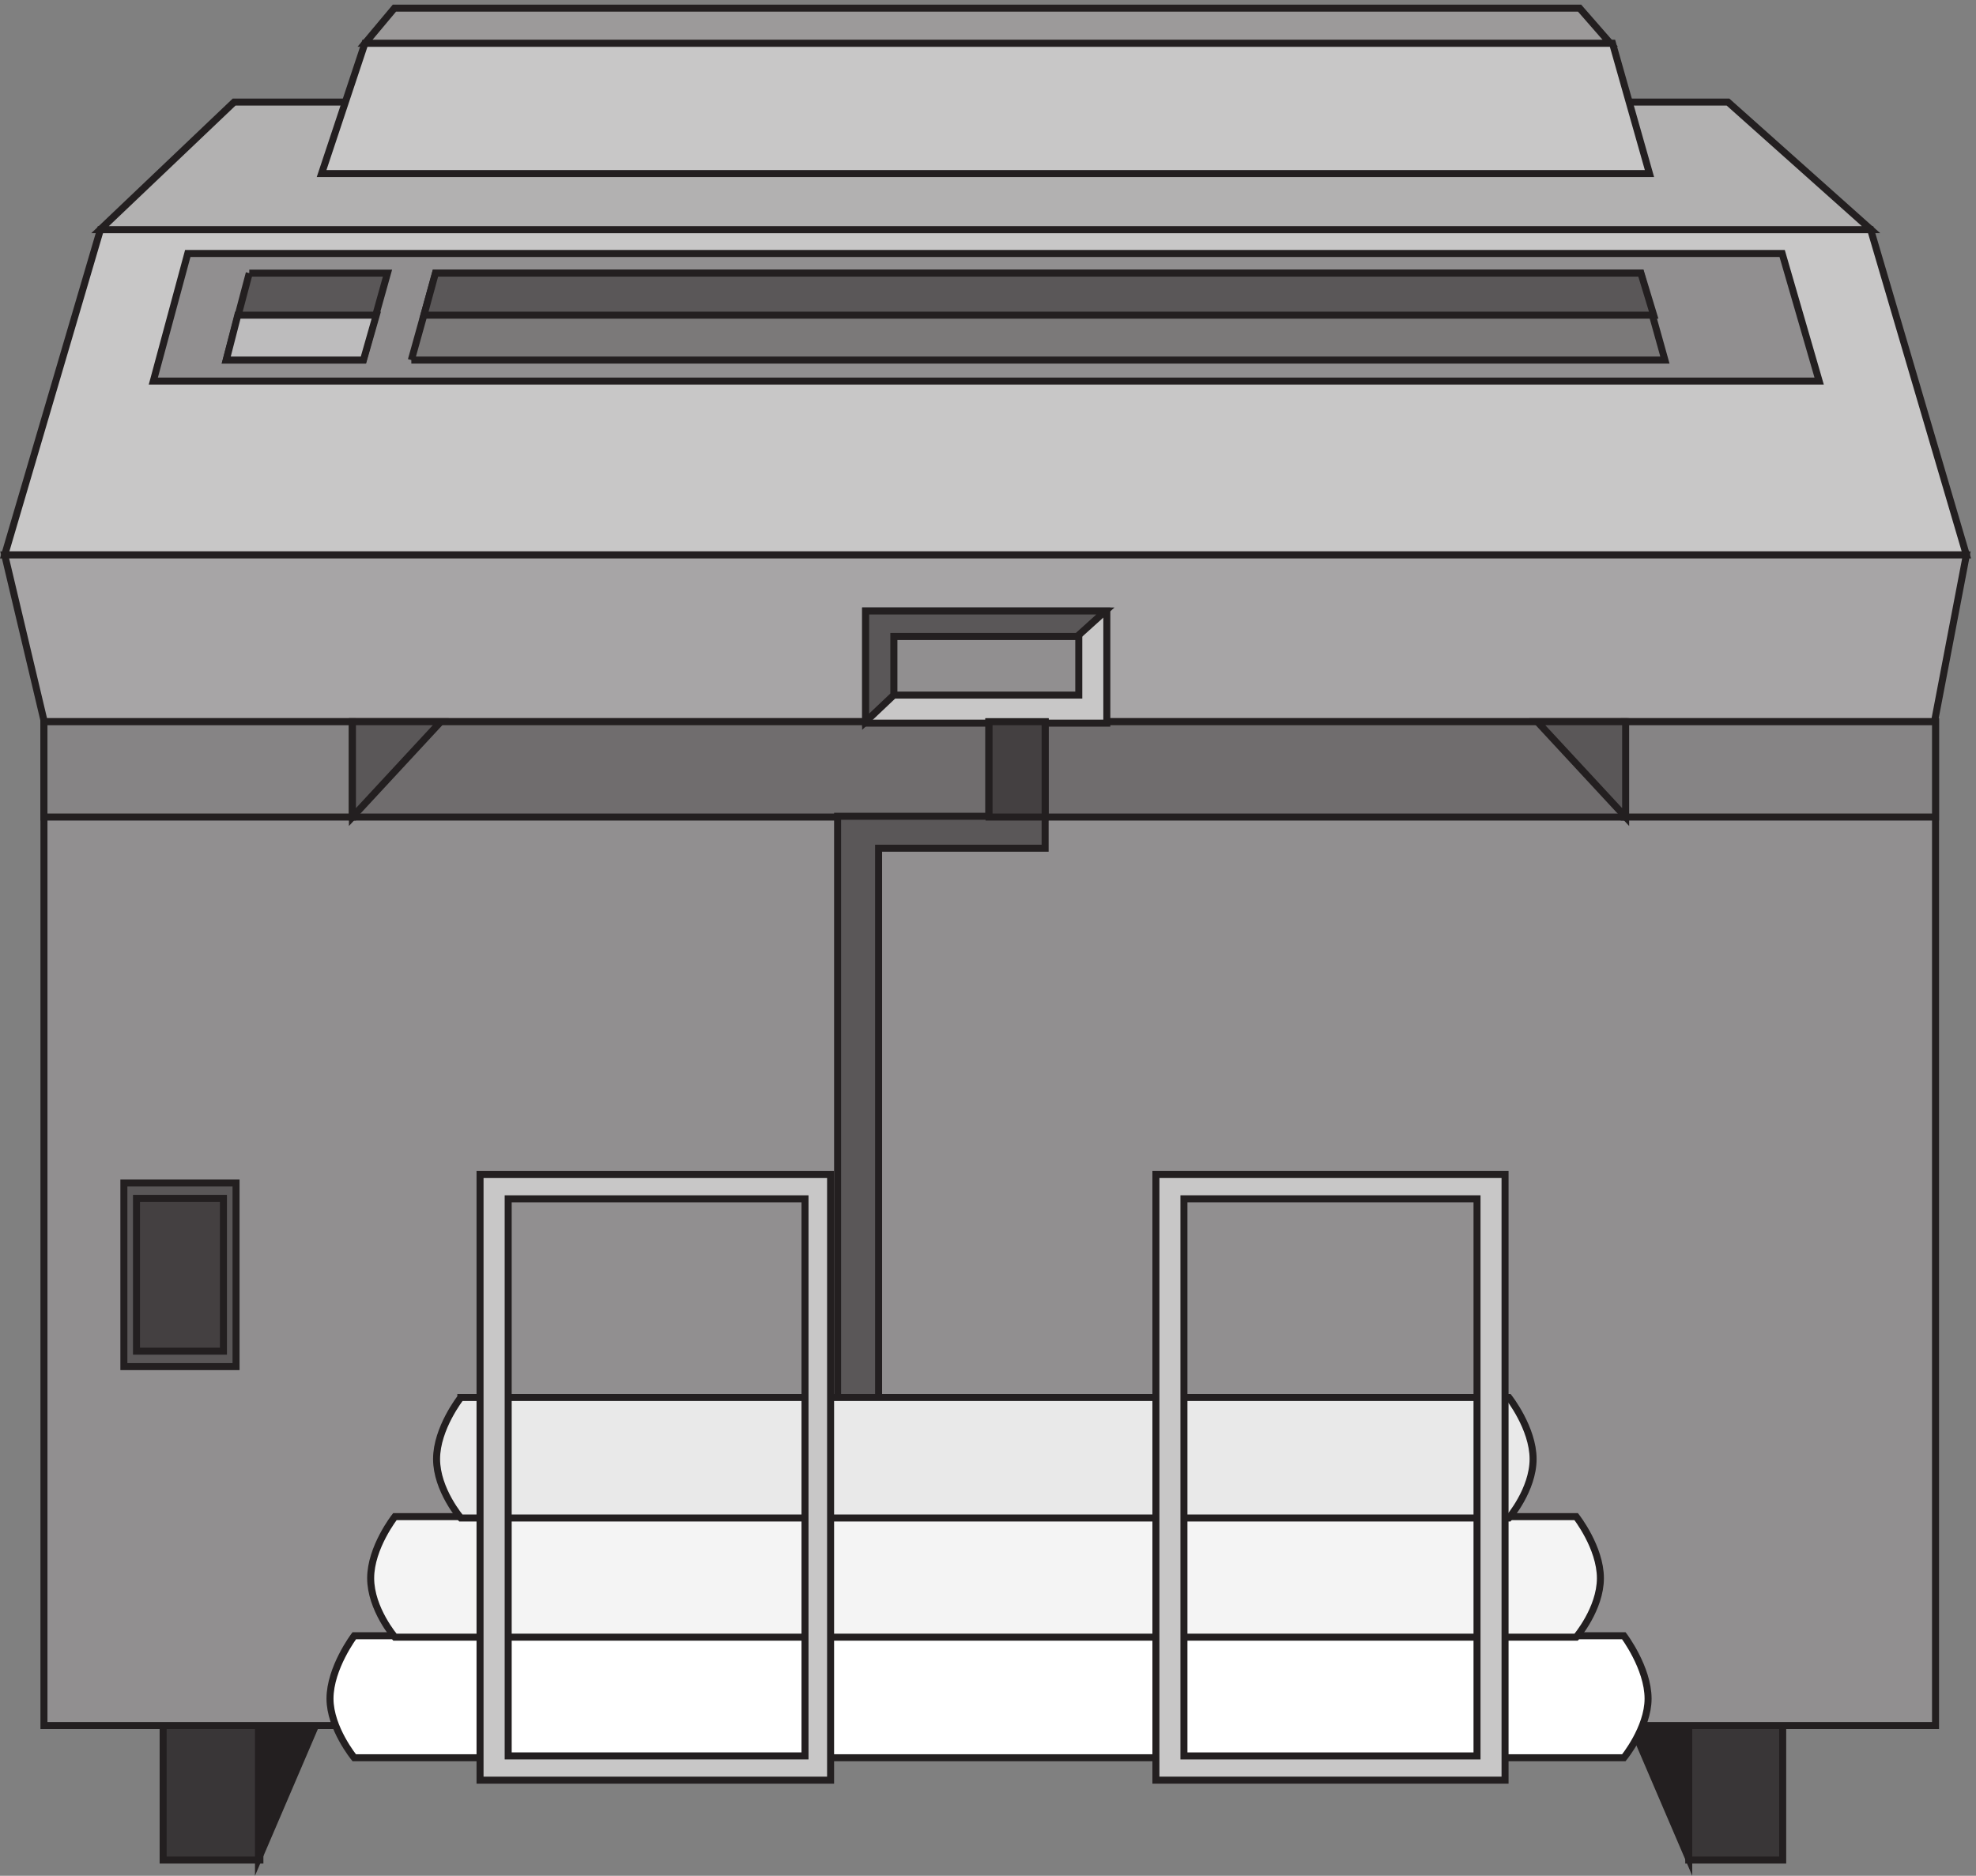 <svg xmlns="http://www.w3.org/2000/svg" xml:space="preserve" width="281.136" height="266.935"><rect width="100%" height="100%" fill="#808080" stroke="none"/><path d="m105.73 1747.66-102.398-348H2101.83l-102.4 348H105.73" style="fill:#c8c7c7;fill-opacity:1;fill-rule:evenodd;stroke:none" transform="matrix(.133 0 0 -.133 .224 265.121)"/><path d="m105.73 1747.66-102.398-348H2101.83l-102.4 348z" style="fill:none;stroke:#231f20;stroke-width:7.5;stroke-linecap:butt;stroke-linejoin:miter;stroke-miterlimit:10;stroke-dasharray:none;stroke-opacity:1" transform="matrix(.133 0 0 -.133 .224 265.121)"/><path d="m3.332 1399.66 42.328-178.5H2067.7l34.13 178.5H3.332" style="fill:#a7a5a6;fill-opacity:1;fill-rule:evenodd;stroke:none" transform="matrix(.133 0 0 -.133 .224 265.121)"/><path d="m3.332 1399.66 42.328-178.5H2067.7l34.13 178.5z" style="fill:none;stroke:#231f20;stroke-width:7.5;stroke-linecap:butt;stroke-linejoin:miter;stroke-miterlimit:10;stroke-dasharray:none;stroke-opacity:1" transform="matrix(.133 0 0 -.133 .224 265.121)"/><path d="M1804.83 183.164h100.5v-180h-100.5v180" style="fill:#393637;fill-opacity:1;fill-rule:evenodd;stroke:none" transform="matrix(.133 0 0 -.133 .224 265.121)"/><path d="M1804.83 183.164h100.5v-180h-100.5z" style="fill:none;stroke:#231f20;stroke-width:7.5;stroke-linecap:butt;stroke-linejoin:miter;stroke-miterlimit:10;stroke-dasharray:none;stroke-opacity:1" transform="matrix(.133 0 0 -.133 .224 265.121)"/><path d="M1804.83 183.164V4.664l-76.5 178.5z" style="fill:#231f20;fill-opacity:1;fill-rule:evenodd;stroke:none" transform="matrix(.133 0 0 -.133 .224 265.121)"/><path d="M1804.83 183.164V4.664l-76.5 178.5z" style="fill:none;stroke:#231f20;stroke-width:7.5;stroke-linecap:butt;stroke-linejoin:miter;stroke-miterlimit:10;stroke-dasharray:none;stroke-opacity:1" transform="matrix(.133 0 0 -.133 .224 265.121)"/><path d="M172.832 183.164h103.5v-180h-103.5v180" style="fill:#393637;fill-opacity:1;fill-rule:evenodd;stroke:none" transform="matrix(.133 0 0 -.133 .224 265.121)"/><path d="M172.832 183.164h103.5v-180h-103.5z" style="fill:none;stroke:#231f20;stroke-width:7.5;stroke-linecap:butt;stroke-linejoin:miter;stroke-miterlimit:10;stroke-dasharray:none;stroke-opacity:1" transform="matrix(.133 0 0 -.133 .224 265.121)"/><path d="M274.832 183.164V4.664l76.5 178.5z" style="fill:#231f20;fill-opacity:1;fill-rule:evenodd;stroke:none" transform="matrix(.133 0 0 -.133 .224 265.121)"/><path d="M274.832 183.164V4.664l76.5 178.5z" style="fill:none;stroke:#231f20;stroke-width:7.5;stroke-linecap:butt;stroke-linejoin:miter;stroke-miterlimit:10;stroke-dasharray:none;stroke-opacity:1" transform="matrix(.133 0 0 -.133 .224 265.121)"/><path d="M45.332 1221.16H2068.83v-1074H45.332v1074" style="fill:#918f90;fill-opacity:1;fill-rule:evenodd;stroke:none" transform="matrix(.133 0 0 -.133 .224 265.121)"/><path d="M45.332 1221.16H2068.83v-1074H45.332Z" style="fill:none;stroke:#231f20;stroke-width:7.5;stroke-linecap:butt;stroke-linejoin:miter;stroke-miterlimit:10;stroke-dasharray:none;stroke-opacity:1" transform="matrix(.133 0 0 -.133 .224 265.121)"/><path d="M45.332 1221.16h330v-102h-330v102" style="fill:#868485;fill-opacity:1;fill-rule:evenodd;stroke:none" transform="matrix(.133 0 0 -.133 .224 265.121)"/><path d="M45.332 1221.16h330v-102h-330z" style="fill:none;stroke:#231f20;stroke-width:7.5;stroke-linecap:butt;stroke-linejoin:miter;stroke-miterlimit:10;stroke-dasharray:none;stroke-opacity:1" transform="matrix(.133 0 0 -.133 .224 265.121)"/><path d="M1735.83 1221.16h333v-102h-333v102" style="fill:#868485;fill-opacity:1;fill-rule:evenodd;stroke:none" transform="matrix(.133 0 0 -.133 .224 265.121)"/><path d="M1735.83 1221.16h333v-102h-333z" style="fill:none;stroke:#231f20;stroke-width:7.5;stroke-linecap:butt;stroke-linejoin:miter;stroke-miterlimit:10;stroke-dasharray:none;stroke-opacity:1" transform="matrix(.133 0 0 -.133 .224 265.121)"/><path d="M375.332 1221.16H1735.83v-102H375.332v102" style="fill:#706d6e;fill-opacity:1;fill-rule:evenodd;stroke:none" transform="matrix(.133 0 0 -.133 .224 265.121)"/><path d="M375.332 1221.16H1735.83v-102H375.332Z" style="fill:none;stroke:#231f20;stroke-width:7.5;stroke-linecap:butt;stroke-linejoin:miter;stroke-miterlimit:10;stroke-dasharray:none;stroke-opacity:1" transform="matrix(.133 0 0 -.133 .224 265.121)"/><path d="M375.332 1221.16v-102l94.5 102z" style="fill:#5a5758;fill-opacity:1;fill-rule:evenodd;stroke:none" transform="matrix(.133 0 0 -.133 .224 265.121)"/><path d="M375.332 1221.16v-102l94.5 102z" style="fill:none;stroke:#231f20;stroke-width:7.5;stroke-linecap:butt;stroke-linejoin:miter;stroke-miterlimit:10;stroke-dasharray:none;stroke-opacity:1" transform="matrix(.133 0 0 -.133 .224 265.121)"/><path d="M1737.33 1221.16v-102l-94.5 102z" style="fill:#5a5758;fill-opacity:1;fill-rule:evenodd;stroke:none" transform="matrix(.133 0 0 -.133 .224 265.121)"/><path d="M1737.33 1221.16v-102l-94.5 102z" style="fill:none;stroke:#231f20;stroke-width:7.5;stroke-linecap:butt;stroke-linejoin:miter;stroke-miterlimit:10;stroke-dasharray:none;stroke-opacity:1" transform="matrix(.133 0 0 -.133 .224 265.121)"/><path d="M924.332 1339.66h257.998v-120H924.332v120" style="fill:#c8c7c7;fill-opacity:1;fill-rule:evenodd;stroke:none" transform="matrix(.133 0 0 -.133 .224 265.121)"/><path d="M924.332 1339.66h257.998v-120H924.332Z" style="fill:none;stroke:#231f20;stroke-width:7.5;stroke-linecap:butt;stroke-linejoin:miter;stroke-miterlimit:10;stroke-dasharray:none;stroke-opacity:1" transform="matrix(.133 0 0 -.133 .224 265.121)"/><path d="M954.332 1312.66h197.998v-63H954.332v63" style="fill:#918f90;fill-opacity:1;fill-rule:evenodd;stroke:none" transform="matrix(.133 0 0 -.133 .224 265.121)"/><path d="M954.332 1312.66h197.998v-63H954.332Z" style="fill:none;stroke:#231f20;stroke-width:7.5;stroke-linecap:butt;stroke-linejoin:miter;stroke-miterlimit:10;stroke-dasharray:none;stroke-opacity:1" transform="matrix(.133 0 0 -.133 .224 265.121)"/><path d="m1150.66 1312.42 30.17 27.24H924.332v-118.5l30.176 28.6v62.66h196.152" style="fill:#5a5758;fill-opacity:1;fill-rule:evenodd;stroke:none" transform="matrix(.133 0 0 -.133 .224 265.121)"/><path d="m1150.66 1312.42 30.17 27.24H924.332v-118.5l30.176 28.6v62.66z" style="fill:none;stroke:#231f20;stroke-width:7.5;stroke-linecap:butt;stroke-linejoin:miter;stroke-miterlimit:10;stroke-dasharray:none;stroke-opacity:1" transform="matrix(.133 0 0 -.133 .224 265.121)"/><path d="M1056.04 1221.16V1120H894.332V496.66h43.852v589.17h178.146v135.33" style="fill:#5a5758;fill-opacity:1;fill-rule:evenodd;stroke:none" transform="matrix(.133 0 0 -.133 .224 265.121)"/><path d="M1056.04 1221.16V1120H894.332V496.66h43.852v589.17h178.146v135.33z" style="fill:none;stroke:#231f20;stroke-width:7.5;stroke-linecap:butt;stroke-linejoin:miter;stroke-miterlimit:10;stroke-dasharray:none;stroke-opacity:1" transform="matrix(.133 0 0 -.133 .224 265.121)"/><path d="M130.832 727.664h120v-196.5h-120v196.5" style="fill:#5a5758;fill-opacity:1;fill-rule:evenodd;stroke:none" transform="matrix(.133 0 0 -.133 .224 265.121)"/><path d="M130.832 727.664h120v-196.5h-120z" style="fill:none;stroke:#231f20;stroke-width:7.5;stroke-linecap:butt;stroke-linejoin:miter;stroke-miterlimit:10;stroke-dasharray:none;stroke-opacity:1" transform="matrix(.133 0 0 -.133 .224 265.121)"/><path d="M144.332 711.164h93v-163.5h-93v163.5" style="fill:#444041;fill-opacity:1;fill-rule:evenodd;stroke:none" transform="matrix(.133 0 0 -.133 .224 265.121)"/><path d="M144.332 711.164h93v-163.5h-93z" style="fill:none;stroke:#231f20;stroke-width:7.5;stroke-linecap:butt;stroke-linejoin:miter;stroke-miterlimit:10;stroke-dasharray:none;stroke-opacity:1" transform="matrix(.133 0 0 -.133 .224 265.121)"/><path d="M377.266 243.164H1735.4s25.93-34.344 25.93-67.312c0-31.594-25.93-63.188-25.93-63.188H377.266s-25.934 31.594-25.934 63.188c0 32.968 25.934 67.312 25.934 67.312" style="fill:#fff;fill-opacity:1;fill-rule:evenodd;stroke:none" transform="matrix(.133 0 0 -.133 .224 265.121)"/><path d="M377.266 243.164H1735.4s25.93-34.344 25.93-67.312c0-31.594-25.93-63.188-25.93-63.188H377.266s-25.934 31.594-25.934 63.188c0 32.968 25.934 67.312 25.934 67.312z" style="fill:none;stroke:#231f20;stroke-width:7.5;stroke-linecap:butt;stroke-linejoin:miter;stroke-miterlimit:10;stroke-dasharray:none;stroke-opacity:1" transform="matrix(.133 0 0 -.133 .224 265.121)"/><path d="M420.762 370.664H1684.4s25.93-32.937 25.93-65.875c0-32.934-25.93-63.125-25.93-63.125H420.762s-25.93 30.191-25.93 63.125c0 32.938 25.93 65.875 25.93 65.875" style="fill:#f4f4f4;fill-opacity:1;fill-rule:evenodd;stroke:none" transform="matrix(.133 0 0 -.133 .224 265.121)"/><path d="M420.762 370.664H1684.4s25.93-32.937 25.93-65.875c0-32.934-25.93-63.125-25.93-63.125H420.762s-25.93 30.191-25.93 63.125c0 32.938 25.93 65.875 25.93 65.875z" style="fill:none;stroke:#231f20;stroke-width:7.5;stroke-linecap:butt;stroke-linejoin:miter;stroke-miterlimit:10;stroke-dasharray:none;stroke-opacity:1" transform="matrix(.133 0 0 -.133 .224 265.121)"/><path d="M491.277 498.164H1612.38s25.95-32.937 25.95-65.875c0-32.934-25.95-63.125-25.95-63.125H491.277s-25.945 30.191-25.945 63.125c0 32.938 25.945 65.875 25.945 65.875" style="fill:#e9e9e9;fill-opacity:1;fill-rule:evenodd;stroke:none" transform="matrix(.133 0 0 -.133 .224 265.121)"/><path d="M491.277 498.164H1612.38s25.95-32.937 25.95-65.875c0-32.934-25.95-63.125-25.95-63.125H491.277s-25.945 30.191-25.945 63.125c0 32.938 25.945 65.875 25.945 65.875z" style="fill:none;stroke:#231f20;stroke-width:7.5;stroke-linecap:butt;stroke-linejoin:miter;stroke-miterlimit:10;stroke-dasharray:none;stroke-opacity:1" transform="matrix(.133 0 0 -.133 .224 265.121)"/><path d="M541.941 710.688h317.52V114.637h-317.52zm-30.109 25.976h375v-648h-375v648" style="fill:#c8c7c7;fill-opacity:1;fill-rule:evenodd;stroke:none" transform="matrix(.133 0 0 -.133 .224 265.121)"/><path d="M541.941 710.688h317.52V114.637h-317.52zm-30.109 25.976h375v-648h-375z" style="fill:none;stroke:#231f20;stroke-width:7.5;stroke-linecap:butt;stroke-linejoin:miter;stroke-miterlimit:10;stroke-dasharray:none;stroke-opacity:1" transform="matrix(.133 0 0 -.133 .224 265.121)"/><path d="M1264.82 710.688h313.52V114.637h-313.52zm-29.99 25.976h373.5v-648h-373.5v648" style="fill:#c8c7c7;fill-opacity:1;fill-rule:evenodd;stroke:none" transform="matrix(.133 0 0 -.133 .224 265.121)"/><path d="M1264.82 710.688h313.52V114.637h-313.52zm-29.99 25.976h373.5v-648h-373.5z" style="fill:none;stroke:#231f20;stroke-width:7.5;stroke-linecap:butt;stroke-linejoin:miter;stroke-miterlimit:10;stroke-dasharray:none;stroke-opacity:1" transform="matrix(.133 0 0 -.133 .224 265.121)"/><path d="m199.172 1722.16-36.84-136.5H1944.33l-39.57 136.5z" style="fill:#918f90;fill-opacity:1;fill-rule:evenodd;stroke:none" transform="matrix(.133 0 0 -.133 .224 265.121)"/><path d="m199.172 1722.16-36.84-136.5H1944.33l-39.57 136.5z" style="fill:none;stroke:#231f20;stroke-width:7.5;stroke-linecap:butt;stroke-linejoin:miter;stroke-miterlimit:10;stroke-dasharray:none;stroke-opacity:1" transform="matrix(.133 0 0 -.133 .224 265.121)"/><path d="m248.754 1884.16-143.422-136.5H1999.83l-152.98 136.5H248.754" style="fill:#b2b1b1;fill-opacity:1;fill-rule:evenodd;stroke:none" transform="matrix(.133 0 0 -.133 .224 265.121)"/><path d="m248.754 1884.16-143.422-136.5H1999.83l-152.98 136.5z" style="fill:none;stroke:#231f20;stroke-width:7.5;stroke-linecap:butt;stroke-linejoin:miter;stroke-miterlimit:10;stroke-dasharray:none;stroke-opacity:1" transform="matrix(.133 0 0 -.133 .224 265.121)"/><path d="M1056.33 1221.16h60v-102h-60v102" style="fill:#444041;fill-opacity:1;fill-rule:evenodd;stroke:none" transform="matrix(.133 0 0 -.133 .224 265.121)"/><path d="M1056.33 1221.16h60v-102h-60z" style="fill:none;stroke:#231f20;stroke-width:7.5;stroke-linecap:butt;stroke-linejoin:miter;stroke-miterlimit:10;stroke-dasharray:none;stroke-opacity:1" transform="matrix(.133 0 0 -.133 .224 265.121)"/><path d="M342.332 1807.66H1762.83l-39.57 139.5H388.727l-46.395-139.5" style="fill:#c8c7c7;fill-opacity:1;fill-rule:evenodd;stroke:none" transform="matrix(.133 0 0 -.133 .224 265.121)"/><path d="M342.332 1807.66H1762.83l-39.57 139.5H388.727Z" style="fill:none;stroke:#231f20;stroke-width:7.5;stroke-linecap:butt;stroke-linejoin:miter;stroke-miterlimit:10;stroke-dasharray:none;stroke-opacity:1" transform="matrix(.133 0 0 -.133 .224 265.121)"/><path d="M388.832 1947.16H1720.83l-32.75 37.5H420.223l-31.391-37.5" style="fill:#9c9a9a;fill-opacity:1;fill-rule:evenodd;stroke:none" transform="matrix(.133 0 0 -.133 .224 265.121)"/><path d="M388.832 1947.16H1720.83l-32.75 37.5H420.223Z" style="fill:none;stroke:#231f20;stroke-width:7.5;stroke-linecap:butt;stroke-linejoin:miter;stroke-miterlimit:10;stroke-dasharray:none;stroke-opacity:1" transform="matrix(.133 0 0 -.133 .224 265.121)"/><path d="m264.977 1701.16-24.645-93H386.82l26.012 93H264.977" style="fill:#5a5758;fill-opacity:1;fill-rule:evenodd;stroke:none" transform="matrix(.133 0 0 -.133 .224 265.121)"/><path d="m264.977 1701.16-24.645-93H386.82l26.012 93H264.977" style="fill:none;stroke:#231f20;stroke-width:7.5;stroke-linecap:butt;stroke-linejoin:miter;stroke-miterlimit:10;stroke-dasharray:none;stroke-opacity:1" transform="matrix(.133 0 0 -.133 .224 265.121)"/><path d="m252.68 1656.16-12.348-48h146.781l13.719 48H252.68" style="fill:#bdbcbd;fill-opacity:1;fill-rule:evenodd;stroke:none" transform="matrix(.133 0 0 -.133 .224 265.121)"/><path d="m252.68 1656.16-12.348-48h146.781l13.719 48z" style="fill:none;stroke:#231f20;stroke-width:7.5;stroke-linecap:butt;stroke-linejoin:miter;stroke-miterlimit:10;stroke-dasharray:none;stroke-opacity:1" transform="matrix(.133 0 0 -.133 .224 265.121)"/><path d="m438.332 1608.16 25.945 93H1753.38l25.95-93H438.332" style="fill:#7b7979;fill-opacity:1;fill-rule:evenodd;stroke:none" transform="matrix(.133 0 0 -.133 .224 265.121)"/><path d="m438.332 1608.16 25.945 93H1753.38l25.95-93H438.332" style="fill:none;stroke:#231f20;stroke-width:7.5;stroke-linecap:butt;stroke-linejoin:miter;stroke-miterlimit:10;stroke-dasharray:none;stroke-opacity:1" transform="matrix(.133 0 0 -.133 .224 265.121)"/><path d="m451.832 1656.16 12.297 45H1753.67l13.66-45H451.832" style="fill:#5a5758;fill-opacity:1;fill-rule:evenodd;stroke:none" transform="matrix(.133 0 0 -.133 .224 265.121)"/><path d="m451.832 1656.16 12.297 45H1753.67l13.66-45z" style="fill:none;stroke:#231f20;stroke-width:7.5;stroke-linecap:butt;stroke-linejoin:miter;stroke-miterlimit:10;stroke-dasharray:none;stroke-opacity:1" transform="matrix(.133 0 0 -.133 .224 265.121)"/></svg>
